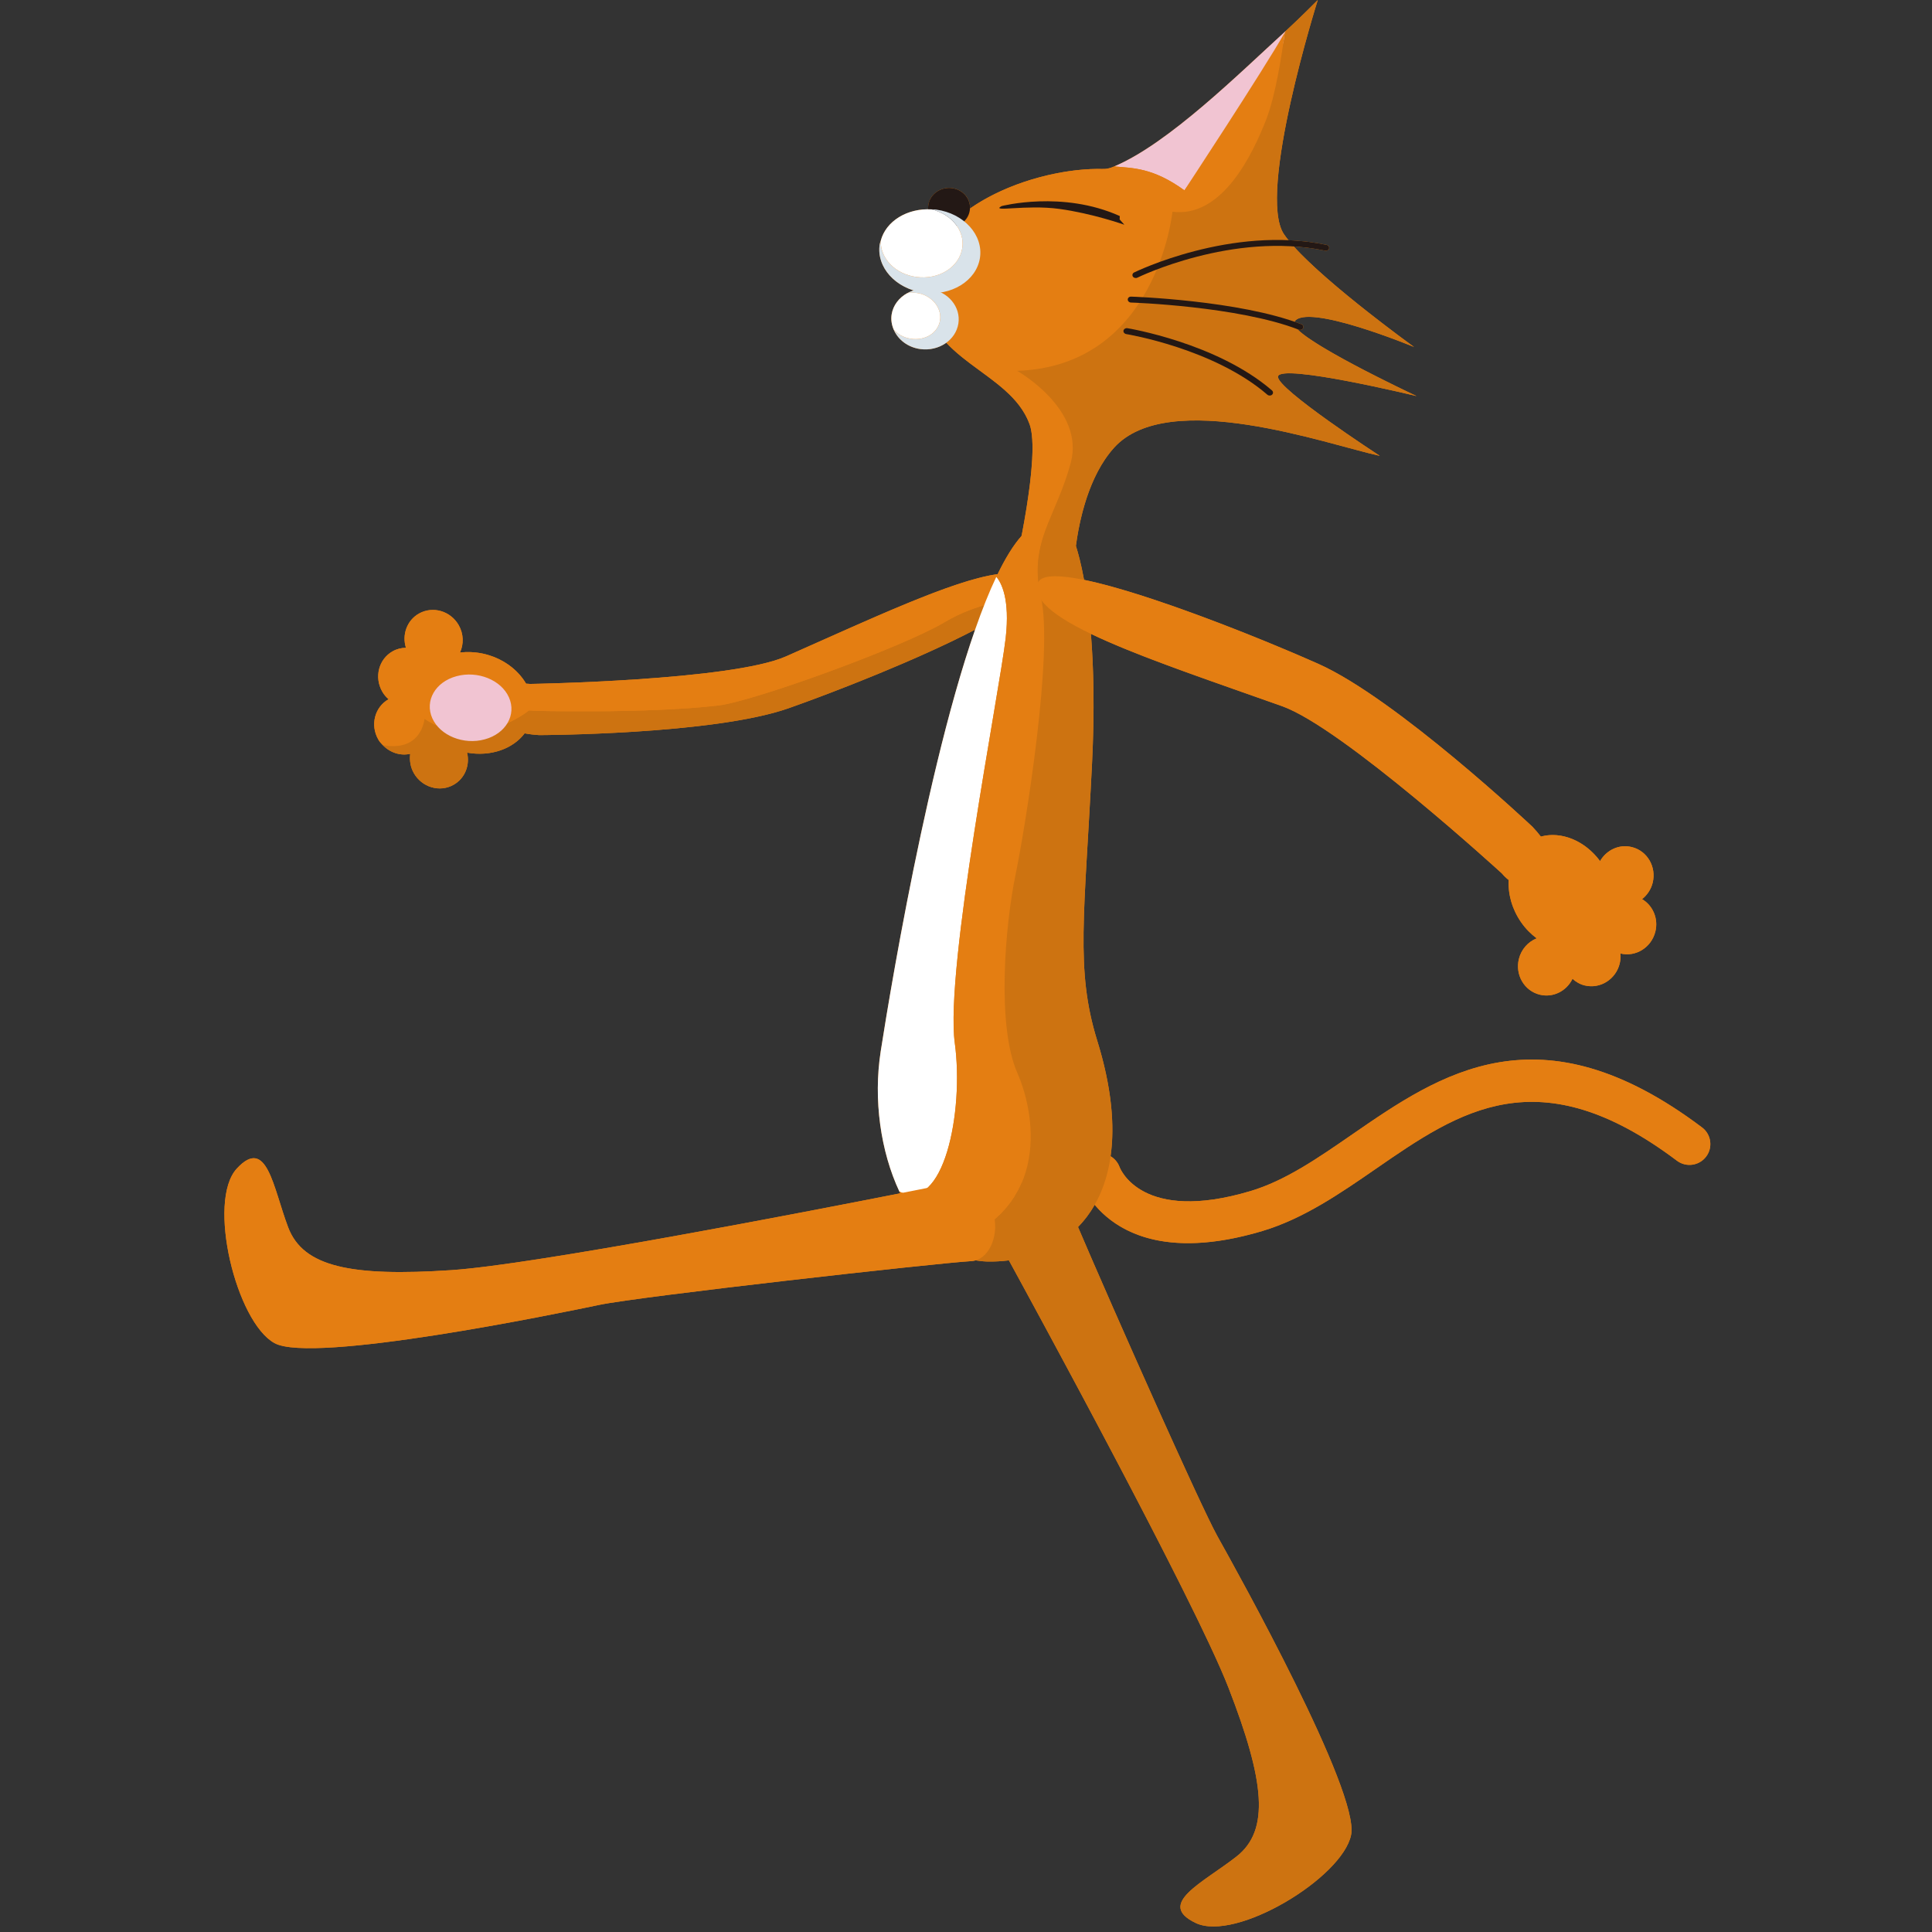 <?xml version="1.0" encoding="UTF-8"?>
<svg id="_レイヤー_1" xmlns="http://www.w3.org/2000/svg" version="1.1" viewBox="0 0 500 500">
  <rect x="0" y="0" width="500" height="500" fill="#333333" stroke="none"/>
  <!-- Generator: Adobe Illustrator 29.6.1, SVG Export Plug-In . SVG Version: 2.1.1 Build 9)  -->
  <defs>
    <style>
      .st0 {
        fill: #cd7311;
      }

      .st1 {
        fill: #231815;
      }

      .st2 {
        fill: #e47e12;
      }

      .st3 {
        fill: #f1c4d2;
      }

      .st4 {
        fill: #fff;
      }

      .st5 {
        fill: #d9e3ea;
      }
    </style>
  </defs>
  <path class="st2" d="M440.477,291.777c-42.033-31.659-67.78-13.882-90.517,1.807-8.918,6.166-17.35,11.991-26.364,14.673-28.004,8.355-33.642-5.647-33.865-6.258-.45-1.199-1.289-2.153-2.321-2.767,1.136-8.038.26-17.959-3.461-29.952-5.688-18.381-3.255-32.602-1.331-71.692.69-13.95.398-24.997-.296-33.548,12.154,5.84,30.721,12.051,49.477,18.716,15.703,5.589,56.891,43.29,56.891,43.29.545.659,1.141,1.217,1.763,1.7-.2,3.601.837,7.503,3.202,10.919,1.151,1.663,2.539,3.057,4.043,4.179-2.207.881-3.98,2.811-4.611,5.33-1.011,4.113,1.39,8.267,5.411,9.249,3.446.849,6.943-.942,8.467-4.113.885.806,1.921,1.424,3.149,1.721,3.994.973,8.051-1.547,9.071-5.677.205-.876.244-1.741.173-2.593,3.979.982,8.033-1.559,9.047-5.656.845-3.4-.667-6.778-3.437-8.409,1.3-1.038,2.302-2.482,2.744-4.233,1.016-4.124-1.399-8.265-5.391-9.237-3.275-.829-6.577.755-8.226,3.629-3.964-5.368-10.13-7.77-15.315-6.337-.625-.815-1.344-1.662-2.172-2.541,0,0-35.23-33.185-55.461-42.191-14.451-6.438-43.965-18.315-60.596-21.718-.802-4.388-1.611-7.243-2.112-8.784.859-6.489,3.264-18.057,9.856-25.391,14.121-15.68,55.262-.867,68.796,2.083,0,0-26.83-17.451-26.35-20.532h-0c.552-3.501,35.87,5.062,35.87,5.062,0,0-25.694-12.021-30.867-17.323.123.047.252.091.374.138.435.162.935-.005,1.12-.401.191-.399-.02-.845-.439-1.005-.583-.226-1.185-.443-1.796-.655,3.148-4.989,30.947,6.534,30.947,6.534,0,0-21.975-15.836-31.117-26.011,2.688.177,5.405.52,8.119,1.089.45.099.901-.167,1.016-.572.092-.415-.201-.838-.66-.928-3.299-.693-6.602-1.066-9.852-1.206-.434-.54-.833-1.064-1.165-1.555-7.068-10.448,8.751-60.612,8.751-60.612,0,0-4.71,4.739-8.31,8.041l-0.0 0v-0c-11.977,10.912-30.214,29.043-44.357,35.03-2.066.896-2.879.622-4.309.642-10.472.09-23.622,3.679-33.031,10.254.134-2.582-1.841-4.892-4.625-5.276-2.958-.399-5.721,1.536-6.147,4.336-.061.386-.07.767-.039,1.141-5.921-.018-11.018,3.293-12.28,8.131-.097.306-.216.59-.27.908-.82,5.211,2.977,10.155,8.76,11.958-.571.187-1.12.421-1.636.706.364-.06.733-.1,1.105-.115-.372.016-.741.055-1.105.116-2.111,1.169-3.658,3.106-4.041,5.514-.214,1.394.02,2.739.561,3.971,1.111,2.561,3.64,4.541,6.855,4.981,2.512.34,4.911-.319,6.727-1.638,6.999,7.48,18.046,11.516,21.554,21.073,1.96,5.324-.276,19.621-2.068,28.924-2.101,2.351-4.172,5.734-6.198,9.898-11.516,1.531-32.798,11.565-54.79,21.288-14.202,6.28-66.203,7.122-66.203,7.122-.353-.043-.699-.061-1.041-.069-2.182-3.743-6.237-6.733-11.263-7.797-2-.412-3.98-.489-5.843-.264.991-2.149.969-4.787-.322-7.064-2.095-3.692-6.695-5.055-10.312-3.016-3.104,1.757-4.422,5.485-3.354,8.848-1.18.018-2.356.298-3.458.917-3.593,2.036-4.794,6.672-2.696,10.389.441.78,1.005,1.453,1.66,2.01-3.595,2.032-4.796,6.674-2.69,10.371.305.592.752,1.048,1.19,1.505,1.872,1.96,4.555,2.833,7.098,2.259-.212,1.651.036,3.397.933,4.985,2.101,3.697,6.713,5.059,10.296,3.021,2.969-1.674,4.262-5.102,3.49-8.319,6.136,1.094,11.88-.99,14.899-4.996,1.123.215,2.364.377,3.765.459,0,0,45.087-.099,64.545-6.954,11.886-4.184,33.779-12.736,48.274-20.34-12.373,35.447-22.046,93.768-24.433,109.125-1.944,12.493-.031,25.925,4.839,36.311.07.15.148.29.219.438-23.824,4.701-94.817,18.47-116.177,19.887-25.814,1.703-38.348-.779-42.238-11.089-3.908-10.317-5.472-23.654-13.283-15.205-7.805,8.454-.167,39.726,9.749,45.178,9.886,5.453,73.537-7.693,84.043-9.889,10.509-2.207,87.264-10.819,96.275-11.33.39-.022.76-.101,1.119-.205.953.172,1.927.28,2.924.308,1.919.046,3.826-.056,5.7-.3,5.972,10.913,48.174,88.264,56.856,110.656,9.352,24.12,10.72,36.827,2.057,43.625-8.681,6.812-20.942,12.286-10.538,17.219,10.398,4.924,37.947-11.72,40.186-22.803,2.244-11.078-29.319-67.886-34.568-77.25-4.394-7.857-27.056-58.862-36.108-80.078,1.627-1.672,3.082-3.584,4.318-5.754,5.381,6.442,17.621,14.474,43.371,6.797,10.673-3.185,20.206-9.763,29.426-16.13,21.636-14.941,42.069-29.042,77.894-2.068,2.381,1.786,5.764,1.309,7.553-1.068,1.8-2.383,1.313-5.762-1.065-7.549ZM257.42,315.604c.016-.013.032-.026.047-.04v0c-.016.013-.032.026-.047.04-0-0,0,0,0-0ZM277.118,119.749h-0M113.122,187.838h0c-.245-.108-.489-.208-.734-.328.245.119.489.22.734.328Z"/>
  <g>
    <path class="st2" d="M279.544,305.5c.336,1.02,8.704,24.546,47.126,13.092,10.673-3.185,20.206-9.763,29.426-16.13,21.636-14.941,42.069-29.042,77.894-2.068,2.381,1.786,5.764,1.309,7.553-1.068,1.8-2.383,1.313-5.762-1.065-7.549-42.033-31.659-67.78-13.882-90.517,1.807-8.918,6.166-17.35,11.991-26.364,14.673-28.004,8.355-33.642-5.647-33.865-6.258-1.031-2.746-4.1-4.212-6.866-3.228-2.766.978-4.255,3.955-3.32,6.728v-0Z"/>
    <path class="st0" d="M260.386,324.881s48.218,87.843,57.567,111.953c9.352,24.12,10.72,36.827,2.057,43.625-8.681,6.812-20.942,12.286-10.538,17.219,10.398,4.924,37.947-11.72,40.186-22.803,2.244-11.078-29.319-67.886-34.568-77.25-5.237-9.364-36.429-80.032-39.593-88.49-3.197-8.44-26.026-2.633-15.11,15.746h0Z"/>
    <g>
      <path class="st0" d="M186.006,182.566c-18.78,2.232-49.142,1.363-49.142,1.363,0,0-2.584,2.111-6.623,3.748,1.885,1.318,4.868,2.307,9.299,2.566,0,0,45.087-.099,64.545-6.954,16.439-5.787,52.032-19.931,60.698-28.362-3.262.151-11.885,1.061-20.406,6.14-10.774,6.431-49.239,20.395-58.371,21.499Z"/>
      <path class="st2" d="M266.544,150.918c-4.002-8.378-32.917,5.597-63.153,18.964-14.202,6.28-66.203,7.122-66.203,7.122-7.6-.917-12.817,6.537-6.947,10.673,4.039-1.638,6.623-3.748,6.623-3.748,0,0,30.362.87,49.142-1.363,9.132-1.104,47.597-15.067,58.371-21.499,8.521-5.079,17.144-5.989,20.406-6.14,1.574-1.554,2.259-2.924,1.761-4.009Z"/>
    </g>
    <g>
      <path class="st2" d="M124.885,169.139c-2-.412-3.98-.489-5.843-.264.991-2.149.969-4.787-.322-7.064-2.095-3.692-6.695-5.055-10.312-3.016-3.104,1.757-4.422,5.485-3.354,8.848-1.181.018-2.356.298-3.458.917-3.593,2.036-4.794,6.672-2.696,10.389.441.78,1.005,1.453,1.66,2.01-3.595,2.032-4.796,6.674-2.69,10.371.304.592.752,1.048,1.19,1.505,10.075,1.876,10.803-6.769,10.803-6.769,13.484,8.916,27.001-2.135,27.001-2.135,0,0,.401.002,1.014.025.469-6.665-5.062-13.137-12.993-14.815Z"/>
      <path class="st0" d="M109.863,186.064s-.728,8.645-10.803,6.769c1.872,1.96,4.555,2.833,7.098,2.259-.212,1.651.036,3.397.933,4.985,2.101,3.697,6.713,5.059,10.296,3.021,2.969-1.674,4.262-5.102,3.489-8.319,8.204,1.462,15.709-2.753,16.935-9.65.074-.403.045-.793.067-1.176-.613-.023-1.014-.025-1.014-.025,0,0-13.518,11.051-27.001,2.135Z"/>
    </g>
    <g>
      <path class="st3" d="M306.521,49.257s27.022-34.192,26.206-41.215c-11.977,10.912-30.214,29.043-44.357,35.03,4.658.451,9.949.237,18.151,6.186Z"/>
      <g>
        <path class="st2" d="M277.118,119.749c3.701-13.867-13.883-23.776-13.883-23.776,36.195-1.212,40.191-41.172,40.191-41.172,12.957,1.64,20.818-15.034,24.28-23.9,2.379-6.131,4.021-16.594,4.798-22.487-5.755,10.121-25.983,40.844-25.983,40.844-8.202-5.949-13.493-5.735-18.151-6.186-2.066.896-2.879.622-4.309.642-18.805.162-46.259,11.592-45.144,31.369,1.029,18.541,22.388,20.676,27.531,34.69,3.005,8.163-3.854,37.429-3.854,37.429-.155,8.168,3.111,8.542,6.674,6.593-2.886-13.714,4.219-20.413,7.85-34.045l-0-0Z"/>
        <path class="st0" d="M330.739,97.446c.552-3.501,35.87,5.062,35.87,5.062,0,0-33.453-15.651-31.705-19.113,2.712-5.345,31.043,6.402,31.043,6.402,0,0-27.17-19.577-33.66-29.184C325.217,50.165,341.037-0,341.037-0c0,0-4.71,4.739-8.31,8.041-.065.104-.142.259-.223.372-.777,5.893-2.419,16.356-4.798,22.487-3.462,8.866-11.323,25.54-24.28,23.9,0,0-3.996,39.961-40.191,41.172,0,0,17.584,9.909,13.883,23.776-3.631,13.633-10.736,20.332-7.85,34.045,4.163-2.266,8.708-7.683,8.708-7.683,0,0,.748-19.57,10.317-30.216,14.121-15.68,55.262-.867,68.796,2.083,0,0-26.83-17.451-26.35-20.532h-0Z"/>
      </g>
    </g>
    <g>
      <path class="st5" d="M240.597,74.779c-2.104-.287-4.12.16-5.805,1.092,1.455-.241,2.996-.153,4.449.5,3.491,1.541,5.05,5.206,3.507,8.145-1.532,2.978-5.6,4.095-9.066,2.552-.969-.426-1.728-1.027-2.37-1.712,1.111,2.561,3.64,4.541,6.855,4.981,4.782.647,9.177-2.302,9.859-6.598.674-4.295-2.649-8.301-7.429-8.96Z"/>
      <path class="st4" d="M233.682,87.068c3.467,1.543,7.535.426,9.066-2.552,1.543-2.94-.016-6.604-3.507-8.145-1.453-.653-2.994-.741-4.449-.5-2.111,1.169-3.658,3.106-4.041,5.514-.214,1.394.02,2.739.561,3.971.642.685,1.401,1.286,2.37,1.712Z"/>
    </g>
    <path class="st1" d="M250.975,54.485c-.426,2.786-3.187,4.722-6.145,4.309-2.962-.394-5.014-2.987-4.573-5.767.426-2.8,3.19-4.735,6.147-4.336,2.969.41,5.019,3.009,4.57,5.793Z"/>
    <g>
      <path class="st5" d="M242.314,54.249c-.423-.056-.827-.043-1.241-.063,5.171,1.232,8.67,5.494,7.954,10.049-.766,4.906-6.107,8.244-11.921,7.438-5.435-.743-9.323-4.834-9.168-9.373-.097.306-.216.59-.27.908-.935,5.94,4.129,11.535,11.296,12.524,7.154.982,13.72-3.032,14.644-8.972.917-5.929-4.138-11.531-11.294-12.511h-0Z"/>
      <path class="st4" d="M237.106,71.672c5.814.806,11.155-2.532,11.921-7.438.716-4.555-2.782-8.816-7.954-10.049-6.281-.358-11.813,3.043-13.135,8.114-.155,4.539,3.733,8.63,9.168,9.373h0Z"/>
    </g>
    <path class="st1" d="M259.208,53.336s15.743-4.116,30.59,2.577l-.03.878,1.21,1.37s-8.283-2.935-16.863-4.1c-8.58-1.171-17.921.942-14.907-.725h-0Z"/>
    <path class="st1" d="M293.517,70.51c-.423.198-.563.675-.342,1.047.232.372.755.507,1.176.302.23-.117,24.625-12.013,48.597-6.985.45.099.901-.167,1.016-.572.092-.415-.201-.838-.66-.928-24.607-5.17-49.543,7.017-49.786,7.136Z"/>
    <path class="st1" d="M290.755,85.568c-.07.424.245.813.71.892.223.038,22.692,3.723,36.552,15.707.352.288.881.273,1.201-.032.329-.295.311-.788-.034-1.095-14.237-12.297-37.212-16.068-37.433-16.106-.484-.065-.913.219-.996.633Z"/>
    <path class="st1" d="M292.742,76.767c-.484-.027-.878.311-.878.741-.011.425.354.779.824.79.275.005,27.74.933,43.427,7.024.435.162.935-.005,1.12-.401.191-.399-.02-.845-.439-1.005-16.025-6.215-43.788-7.145-44.054-7.15Z"/>
    <g>
      <path class="st4" d="M247.098,269.912c-2.593-19.194,11.612-91.078,13.169-104.767,1.164-10.179-1.142-14.376-2.415-15.876-14.933,31.46-27.196,105.24-29.926,122.806-1.944,12.493-.031,25.925,4.839,36.311,11.429,5.681,16.766-20.57,14.333-38.474Z"/>
      <g>
        <path class="st2" d="M257.852,149.269c1.272,1.5,3.579,5.697,2.415,15.876-1.557,13.689-15.761,85.573-13.169,104.767,2.433,17.904-2.904,44.155-14.333,38.474,2.818,6.017,6.618,10.932,11.204,14.148,27.366-7.969,24.652-32.696,19.318-44.858-5.417-12.319-3.14-38.307-.477-51.226,2.644-12.919,9.886-57.733,6.568-71.949-1.865-8.012-.331-13.639,2.025-19.496-4.622-.477-9.197,5.107-13.551,14.263l-0.0 0Z"/>
        <path class="st0" d="M269.378,154.501c3.318,14.216-3.924,59.031-6.568,71.949-2.663,12.919-4.94,38.906.477,51.226,5.334,12.161,8.048,36.888-19.318,44.858,3.379,2.379,7.215,3.825,11.427,3.944,21.249.513,41.175-16.516,28.551-57.197-5.688-18.381-3.255-32.601-1.331-71.692,2.07-41.84-4.681-57.709-4.681-57.709-2.181-3.127-4.359-4.658-6.532-4.875-2.356,5.857-3.89,11.484-2.025,19.496h0Z"/>
      </g>
    </g>
    <path class="st2" d="M388.688,226.048s-41.188-37.701-56.891-43.29c-33.448-11.887-66.305-22.327-63.239-31.802,2.532-7.884,52.343,11.812,72.586,20.832,20.231,9.006,55.461,42.191,55.461,42.191,13.5,14.338-1.011,20.417-7.918,12.069Z"/>
    <path class="st2" d="M428.403,241.106c.845-3.4-.667-6.778-3.437-8.409,1.3-1.038,2.302-2.482,2.743-4.233,1.016-4.124-1.399-8.265-5.391-9.238-3.275-.829-6.577.755-8.226,3.629-4.922-6.665-13.243-8.769-18.859-4.618-5.735,4.248-6.462,13.378-1.581,20.428,1.151,1.663,2.539,3.057,4.043,4.179-2.207.881-3.98,2.811-4.611,5.33-1.011,4.113,1.39,8.267,5.411,9.249,3.446.849,6.943-.942,8.467-4.113.885.806,1.921,1.424,3.149,1.721,3.994.973,8.051-1.547,9.071-5.677.205-.876.244-1.741.173-2.593,3.978.982,8.033-1.559,9.047-5.656v-0Z"/>
    <path class="st3" d="M131.713,180.474c2.011,4.519-.793,9.387-6.256,10.868-5.494,1.505-11.562-.96-13.583-5.469-2.011-4.514.786-9.398,6.271-10.875,5.467-1.487,11.56.96,13.567,5.476Z"/>
    <path class="st2" d="M240.859,307.26s-98.246,19.739-124.052,21.451c-25.814,1.703-38.348-.779-42.238-11.089-3.908-10.317-5.472-23.654-13.283-15.205-7.805,8.454-.167,39.726,9.749,45.178,9.886,5.453,73.537-7.693,84.043-9.889,10.509-2.207,87.264-10.819,96.275-11.33,9.01-.5,10.289-24.037-10.495-19.116Z"/>
  </g>
</svg>